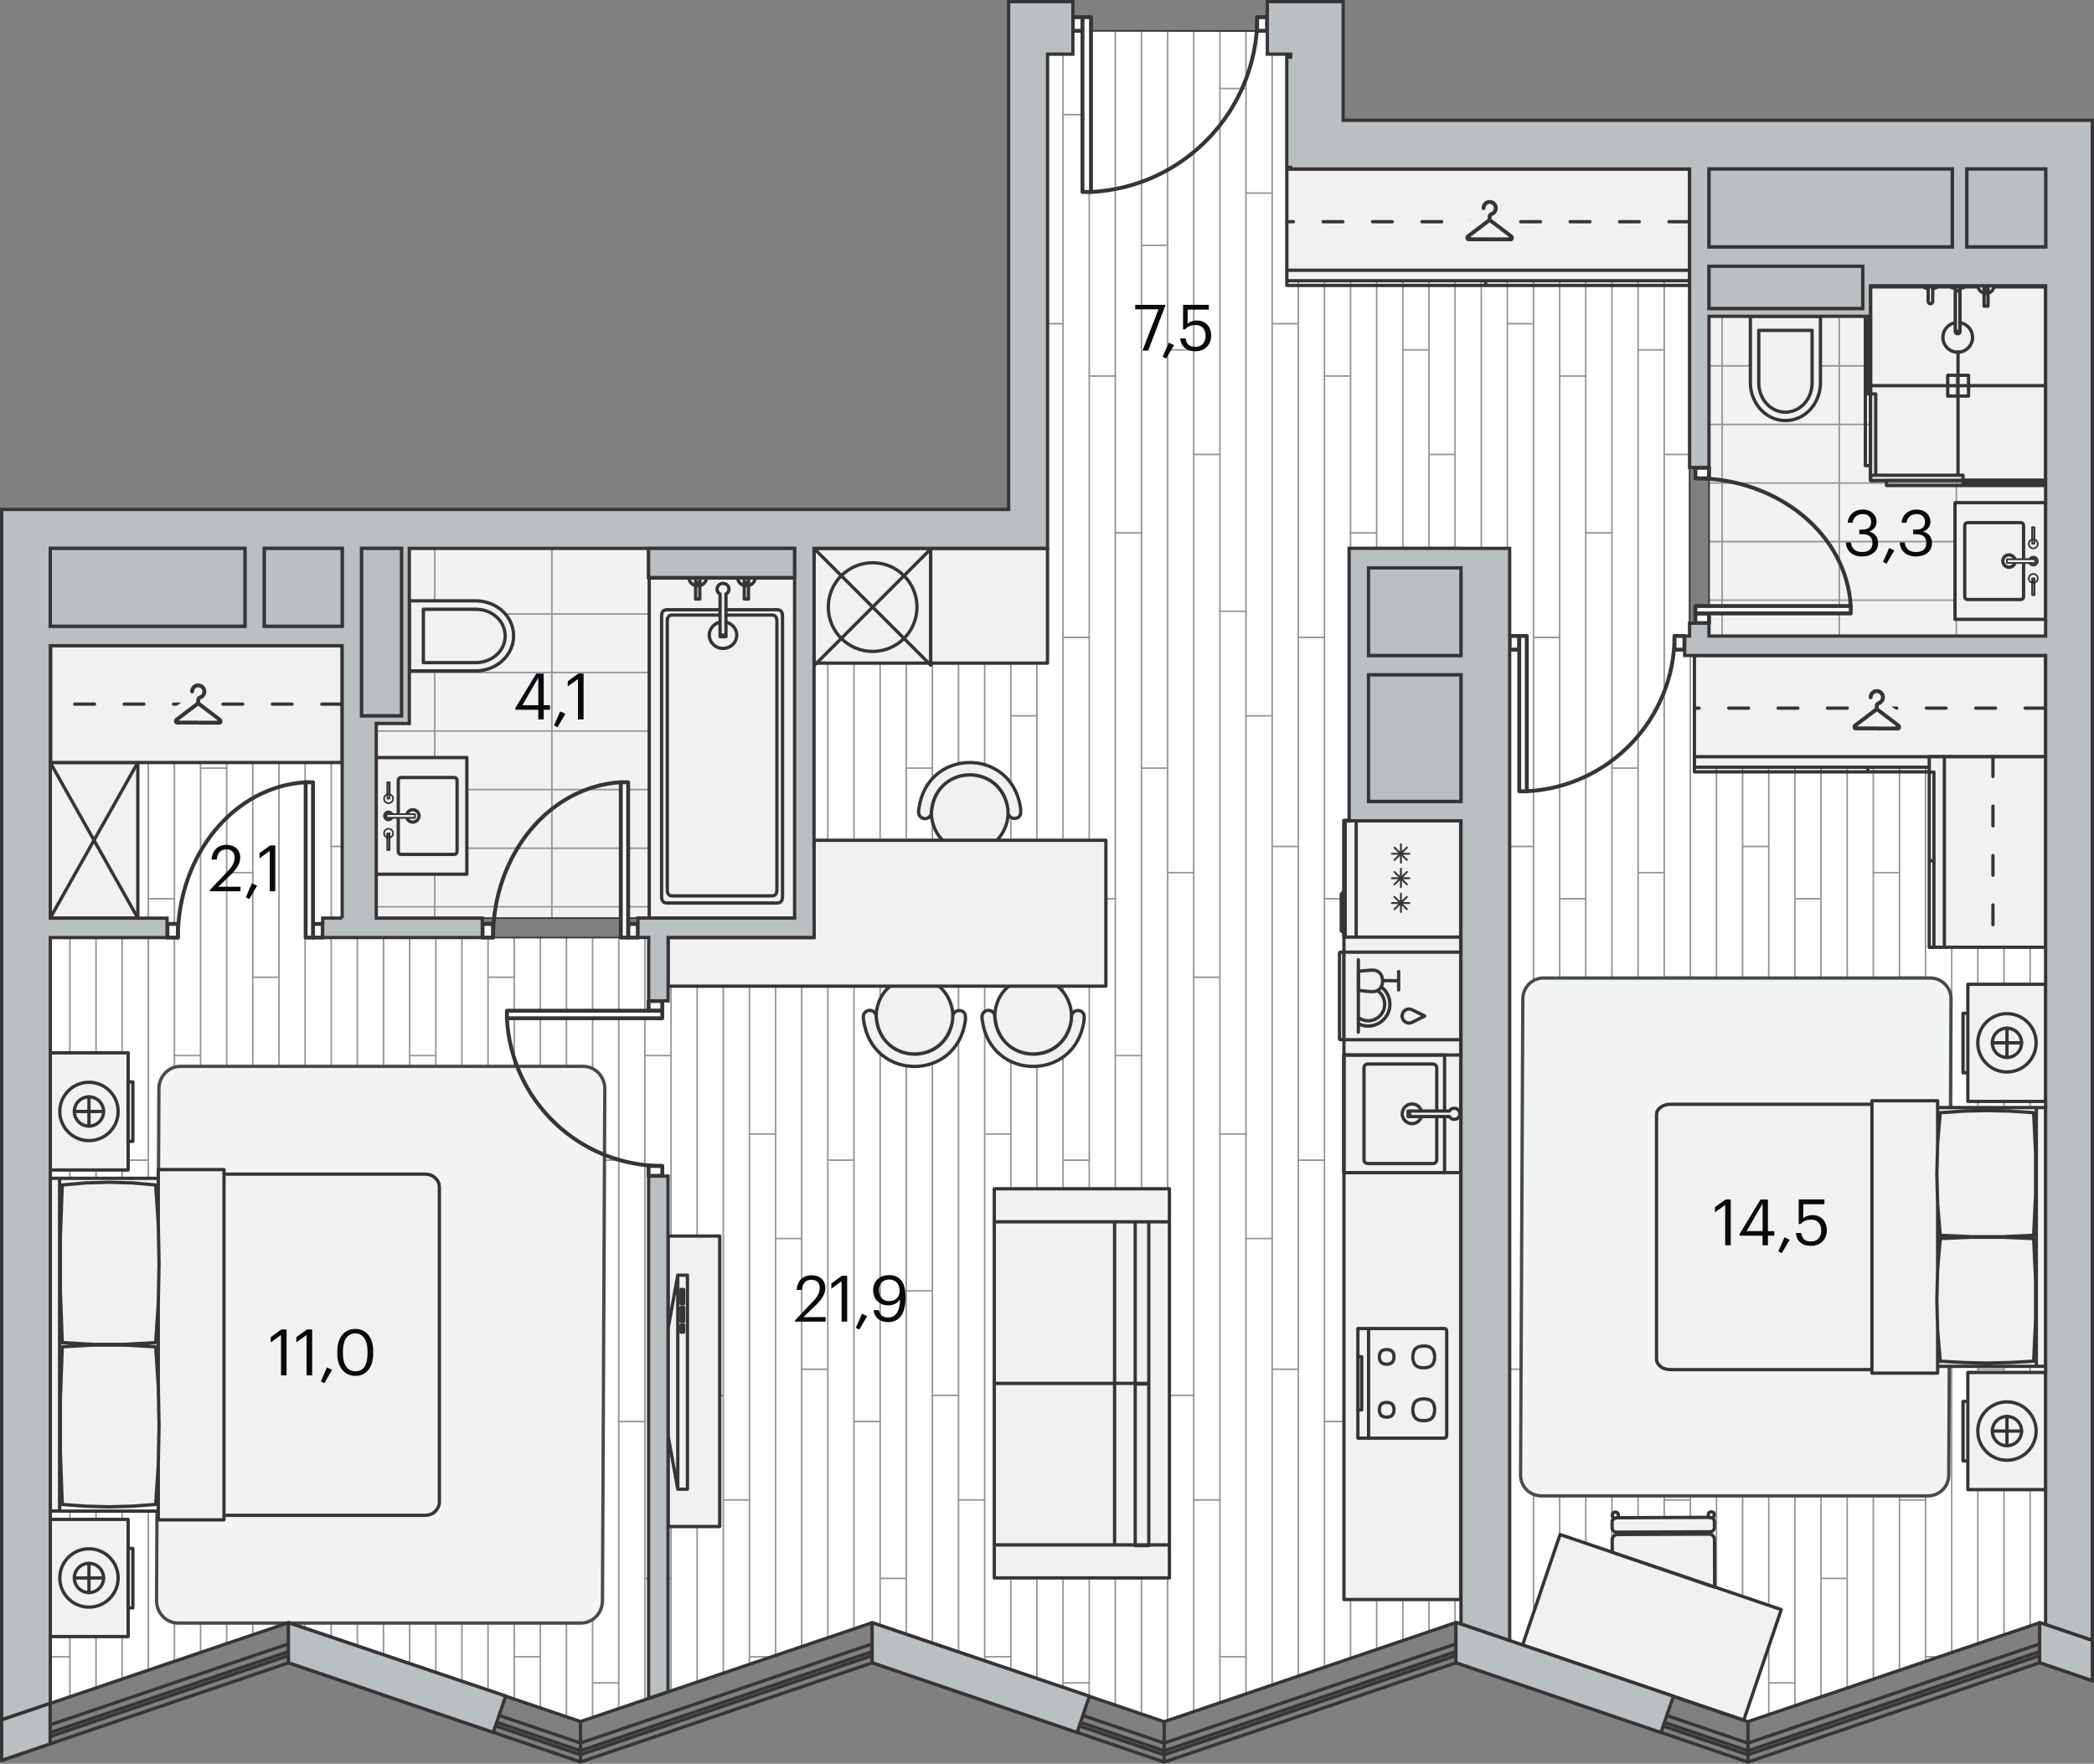 <svg xmlns="http://www.w3.org/2000/svg" xmlns:xlink="http://www.w3.org/1999/xlink" viewBox="0 0 305.06 256.95" enable-background="new 0 0 305.06 256.95"><rect x="0" y="0" width="305.06" height="256.95" fill="#808080" stroke="none"/><g><path fill-rule="evenodd" clip-rule="evenodd" fill="#F1F1F0" stroke="#373435" stroke-width=".48" stroke-linecap="round" stroke-linejoin="round" stroke-miterlimit="10" d="M7.29 171.72h.04v48.47h-.04z"/><path fill-rule="evenodd" clip-rule="evenodd" fill="#FEFEFE" d="M49.85 136.59v-56.7h-42.52v168.27l34.71-11.77 42.53 14.41 42.52-14.41 42.52 14.42 42.52-14.45 42.51 14.45 42.53-14.42.85.29v-141.2h-51.87v-70.86h-58.68v-16.73h-2.84v-3.37l-28.34-.03v3.4h-3.69v72h-34.02l.01 56.7z"/><defs><path id="a" d="M49.85 136.59v-56.7h-42.52v168.27l34.71-11.77 42.53 14.41 42.52-14.41 42.52 14.42 42.52-14.45 42.51 14.45 42.53-14.42.85.29v-141.2h-51.87v-70.86h-58.68v-16.73h-2.84v-3.37l-28.34-.03v3.4h-3.69v72h-34.02l.01 56.7z"/></defs><clipPath id="b"><use xlink:href="#a" overflow="visible"/></clipPath><g clip-path="url(#b)"><g clip-rule="evenodd" stroke="#939598" stroke-width=".225" stroke-linecap="round" stroke-linejoin="round" fill="none"><path d="M6.37 352.32v-636.63M2.56 352.32v-636.63M13.99 352.32v-636.63M10.18 352.32v-636.63M55.87 352.32v-636.63M21.6 352.32v-636.63M52.06 352.32v-636.63M17.79 352.32v-636.63M63.49 352.32v-636.63M29.22 352.32v-636.63M59.68 352.32v-636.63M25.41 352.32v-636.63M74.91 352.32v-636.63M40.64 352.32v-636.63M71.1 352.32v-636.63M36.83 352.32v-636.63M82.52 352.32v-636.63M48.25 352.32v-636.63M78.72 352.32v-636.63M44.45 352.32v-636.63M67.29 352.32v-636.63M33.02 352.32v-636.63M124.41 352.32v-636.63M90.14 352.32v-636.63M120.6 352.32v-636.63M86.33 352.32v-636.63M132.02 352.32v-636.63M97.76 352.32v-636.63M128.22 352.32v-636.63M93.95 352.32v-636.63M143.45 352.32v-636.63M109.18 352.32v-636.63M139.64 352.32v-636.63M105.37 352.32v-636.63M151.06 352.32v-636.63M116.79 352.32v-636.63M147.26 352.32v-636.63M112.99 352.32v-636.63M135.83 352.32v-636.63M101.56 352.32v-636.63M192.95 352.32v-636.63M158.68 352.32v-636.63M189.14 352.32v-636.63M154.87 352.32v-636.63M200.56 352.32v-636.63M166.29 352.32v-636.63M196.75 352.32v-636.63M162.48 352.32v-636.63M211.98 352.32v-636.63M177.72 352.32v-636.63M208.18 352.32v-636.63M173.91 352.32v-636.63M219.6 352.32v-636.63M185.33 352.32v-636.63M215.79 352.32v-636.63M181.52 352.32v-636.63M204.37 352.32v-636.63M170.1 352.32v-636.63M261.49 352.32v-636.63M227.22 352.32v-636.63M257.68 352.32v-636.63M223.41 352.32v-636.63M269.1 352.32v-636.63M234.83 352.32v-636.63M265.29 352.32v-636.63M231.02 352.32v-636.63M280.52 352.32v-636.63M246.25 352.32v-636.63M276.72 352.32v-636.63M242.45 352.32v-636.63M288.14 352.32v-636.63M253.87 352.32v-636.63M284.33 352.32v-636.63M250.06 352.32v-636.63M272.91 352.32v-636.63M238.64 352.32v-636.63M295.75 352.32v-636.63M291.95 352.32v-636.63M303.37 352.32v-636.63M299.56 352.32v-636.63"/></g><path clip-rule="evenodd" stroke="#939598" stroke-width=".225" stroke-linecap="round" stroke-linejoin="round" fill="none" d="M10.18 28.12h3.81M6.37 12.89h3.81"/><g clip-rule="evenodd" stroke="#939598" stroke-width=".225" stroke-linecap="round" stroke-linejoin="round" fill="none"><path d="M78.72 28.12h3.8M44.45 28.12h3.8M63.49 35.74h3.8M29.22 35.74h3.8M59.68 1.47h3.81M25.41 1.47h3.81M74.91 12.89h3.81M40.64 12.89h3.81M52.06 16.7h3.81M17.79 16.7h3.81"/></g><g clip-rule="evenodd" stroke="#939598" stroke-width=".225" stroke-linecap="round" stroke-linejoin="round" fill="none"><path d="M147.26 28.12h3.8M112.99 28.12h3.8M132.02 35.74h3.81M97.76 35.74h3.8M128.22 1.47h3.81M93.95 1.47h3.81M143.45 12.89h3.81M109.18 12.89h3.81M120.6 16.7h3.81M86.33 16.7h3.81"/></g><g clip-rule="evenodd" stroke="#939598" stroke-width=".225" stroke-linecap="round" stroke-linejoin="round" fill="none"><path d="M215.79 28.12h3.81M181.52 28.12h3.81M200.56 35.74h3.81M166.29 35.74h3.81M196.75 1.47h3.81M162.48 1.47h3.81M211.98 12.89h3.81M177.72 12.89h3.8M189.14 16.7h3.81M154.87 16.7h3.81"/></g><g clip-rule="evenodd" stroke="#939598" stroke-width=".225" stroke-linecap="round" stroke-linejoin="round" fill="none"><path d="M284.33 28.12h3.81M250.06 28.12h3.81M269.1 35.74h3.81M234.83 35.74h3.81M265.29 1.47h3.81M231.02 1.47h3.81M280.52 12.89h3.81M246.25 12.89h3.81M257.68 16.7h3.81M223.41 16.7h3.81"/></g><path clip-rule="evenodd" stroke="#939598" stroke-width=".225" stroke-linecap="round" stroke-linejoin="round" fill="none" d="M303.37 35.74h3.81M299.56 1.47h3.81M291.95 16.7h3.8M10.18 104.28h3.81M2.56 66.2h3.81M6.37 89.05h3.81M-1.24 50.97h3.8M10.18 180.43h3.81M2.56 142.36h3.81M6.37 165.2h3.81M-1.24 127.13h3.8M10.18 256.59h3.81M2.56 218.51h3.81M6.37 241.36h3.81M-1.24 203.28h3.8"/><g clip-rule="evenodd" stroke="#939598" stroke-width=".225" stroke-linecap="round" stroke-linejoin="round" fill="none"><path d="M78.72 104.28h3.8M44.45 104.28h3.8M63.49 111.9h3.8M29.22 111.9h3.8M71.1 66.2h3.81M36.83 66.2h3.81M59.68 77.63h3.81M25.41 77.63h3.81M74.91 89.05h3.81M40.64 89.05h3.81M52.06 92.86h3.81M17.79 92.86h3.81M17.79 47.16h-3.81M52.06 47.16h-3.81M55.87 54.78h3.81M21.6 54.78h3.81M67.29 50.97h3.81M33.02 50.97h3.81M78.72 180.43h3.8M44.45 180.43h3.8M63.49 188.05h3.8M29.22 188.05h3.8M71.1 142.36h3.81M36.83 142.36h3.81M59.68 153.78h3.81M25.41 153.78h3.81M74.91 165.2h3.81M40.64 165.2h3.81M52.06 169.01h3.81M17.79 169.01h3.81M17.79 123.32h-3.81M52.06 123.32h-3.81M55.87 130.93h3.81M21.6 130.93h3.81M67.29 127.13h3.81M33.02 127.13h3.81"/></g><g clip-rule="evenodd" stroke="#939598" stroke-width=".225" stroke-linecap="round" stroke-linejoin="round" fill="none"><path d="M78.72 256.59h3.8M44.45 256.59h3.8M71.1 218.51h3.81M36.83 218.51h3.81M59.68 229.94h3.81M25.41 229.94h3.81M74.91 241.36h3.81M40.64 241.36h3.81M52.06 245.17h3.81M17.79 245.17h3.81M17.79 199.47h-3.81M52.06 199.47h-3.81M55.87 207.09h3.81M21.6 207.09h3.81M67.29 203.28h3.81M33.02 203.28h3.81"/></g><g clip-rule="evenodd" stroke="#939598" stroke-width=".225" stroke-linecap="round" stroke-linejoin="round" fill="none"><path d="M147.26 104.28h3.8M112.99 104.28h3.8M132.02 111.9h3.81M97.76 111.9h3.8M139.64 66.2h3.81M105.37 66.2h3.81M128.22 77.63h3.81M93.95 77.63h3.81M143.45 89.05h3.81M109.18 89.05h3.81M120.6 92.86h3.81M86.33 92.86h3.81M86.33 47.16h-3.81M120.6 47.16h-3.81M124.41 54.78h3.81M90.14 54.78h3.81M135.83 50.97h3.81M101.56 50.97h3.81M147.26 180.43h3.8M112.99 180.43h3.8M132.02 188.05h3.81M97.76 188.05h3.8M139.64 142.36h3.81M105.37 142.36h3.81M128.22 153.78h3.81M93.95 153.78h3.81M143.45 165.2h3.81M109.18 165.2h3.81M120.6 169.01h3.81M86.33 169.01h3.81M86.33 123.32h-3.81M120.6 123.32h-3.81M124.41 130.93h3.81M90.14 130.93h3.81M135.83 127.13h3.81M101.56 127.13h3.81"/></g><g clip-rule="evenodd" stroke="#939598" stroke-width=".225" stroke-linecap="round" stroke-linejoin="round" fill="none"><path d="M147.26 256.59h3.8M112.99 256.59h3.8M139.64 218.51h3.81M105.37 218.51h3.81M128.22 229.94h3.81M93.95 229.94h3.81M143.45 241.36h3.81M109.18 241.36h3.81M120.6 245.17h3.81M86.33 245.17h3.81M86.33 199.47h-3.81M120.6 199.47h-3.81M124.41 207.09h3.81M90.14 207.09h3.81M135.83 203.28h3.81M101.56 203.28h3.81"/></g><g clip-rule="evenodd" stroke="#939598" stroke-width=".225" stroke-linecap="round" stroke-linejoin="round" fill="none"><path d="M215.79 104.28h3.81M181.52 104.28h3.81M200.56 111.9h3.81M166.29 111.9h3.81M208.18 66.2h3.81M173.91 66.2h3.81M196.75 77.63h3.81M162.48 77.63h3.81M211.98 89.05h3.81M177.72 89.05h3.8M189.14 92.86h3.81M154.87 92.86h3.81M154.87 47.16h-3.81M189.14 47.16h-3.81M192.95 54.78h3.8M158.68 54.78h3.8M204.37 50.97h3.81M170.1 50.97h3.81M215.79 180.43h3.81M181.52 180.43h3.81M200.56 188.05h3.81M166.29 188.05h3.81M208.18 142.36h3.81M173.91 142.36h3.81M196.75 153.78h3.81M162.48 153.78h3.81M211.98 165.2h3.81M177.72 165.2h3.8M189.14 169.01h3.81M154.87 169.01h3.81M154.87 123.32h-3.81M189.14 123.32h-3.81M192.95 130.93h3.8M158.68 130.93h3.8M204.37 127.13h3.81M170.1 127.13h3.81"/></g><g clip-rule="evenodd" stroke="#939598" stroke-width=".225" stroke-linecap="round" stroke-linejoin="round" fill="none"><path d="M215.79 256.59h3.81M181.52 256.59h3.81M208.18 218.51h3.81M173.91 218.51h3.81M196.75 229.94h3.81M162.48 229.94h3.81M211.98 241.36h3.81M177.72 241.36h3.8M189.14 245.17h3.81M154.87 245.17h3.81M154.87 199.47h-3.81M189.14 199.47h-3.81M192.95 207.09h3.8M158.68 207.09h3.8M204.37 203.28h3.81M170.1 203.28h3.81"/></g><g clip-rule="evenodd" stroke="#939598" stroke-width=".225" stroke-linecap="round" stroke-linejoin="round" fill="none"><path d="M284.33 104.28h3.81M250.06 104.28h3.81M269.1 111.9h3.81M234.83 111.9h3.81M276.72 66.2h3.8M242.45 66.2h3.8M265.29 77.63h3.81M231.02 77.63h3.81M280.52 89.05h3.81M246.25 89.05h3.81M257.68 92.86h3.81M223.41 92.86h3.81M223.41 47.16h-3.81M257.68 47.16h-3.81M261.49 54.78h3.8M227.22 54.78h3.8M272.91 50.97h3.81M238.64 50.97h3.81M284.33 180.43h3.81M250.06 180.43h3.81M269.1 188.05h3.81M234.83 188.05h3.81M276.72 142.36h3.8M242.45 142.36h3.8M265.29 153.78h3.81M231.02 153.78h3.81M280.52 165.2h3.81M246.25 165.2h3.81M257.68 169.01h3.81M223.41 169.01h3.81M223.41 123.32h-3.81M257.68 123.32h-3.81M261.49 130.93h3.8M227.22 130.93h3.8M272.91 127.13h3.81M238.64 127.13h3.81"/></g><g clip-rule="evenodd" stroke="#939598" stroke-width=".225" stroke-linecap="round" stroke-linejoin="round" fill="none"><path d="M284.33 256.59h3.81M250.06 256.59h3.81M276.72 218.51h3.8M242.45 218.51h3.8M265.29 229.94h3.81M231.02 229.94h3.81M280.52 241.36h3.81M246.25 241.36h3.81M257.68 245.17h3.81M223.41 245.17h3.81M223.41 199.47h-3.81M257.68 199.47h-3.81M261.49 207.09h3.8M227.22 207.09h3.8M272.91 203.28h3.81M238.64 203.28h3.81"/></g><path clip-rule="evenodd" stroke="#939598" stroke-width=".225" stroke-linecap="round" stroke-linejoin="round" fill="none" d="M303.37 111.9h3.81M299.56 77.63h3.81M291.95 92.86h3.8"/><g clip-rule="evenodd" stroke="#939598" stroke-width=".225" stroke-linecap="round" stroke-linejoin="round" fill="none"><path d="M291.95 47.16h-3.81M295.75 54.78h3.81"/></g><path clip-rule="evenodd" stroke="#939598" stroke-width=".225" stroke-linecap="round" stroke-linejoin="round" fill="none" d="M303.37 188.05h3.81M299.56 153.78h3.81M291.95 169.01h3.8"/><g clip-rule="evenodd" stroke="#939598" stroke-width=".225" stroke-linecap="round" stroke-linejoin="round" fill="none"><path d="M291.95 123.32h-3.81M295.75 130.93h3.81"/></g><path clip-rule="evenodd" stroke="#939598" stroke-width=".225" stroke-linecap="round" stroke-linejoin="round" fill="none" d="M299.56 229.94h3.81M291.95 245.17h3.8"/><g clip-rule="evenodd" stroke="#939598" stroke-width=".225" stroke-linecap="round" stroke-linejoin="round" fill="none"><path d="M291.95 199.47h-3.81M295.75 207.09h3.81"/></g></g><path clip-rule="evenodd" stroke="#373435" stroke-width=".24" stroke-linecap="round" stroke-linejoin="round" stroke-miterlimit="10" fill="none" d="M49.85 136.59v-56.7h-42.52v168.27l34.71-11.77 42.53 14.41 42.52-14.41 42.52 14.42 42.52-14.45 42.51 14.45 42.53-14.42.85.29v-141.2h-51.87v-70.86h-58.68v-16.73h-2.84v-3.37l-28.34-.03v3.4h-3.69v72h-34.02l.01 56.7z"/><path fill-rule="evenodd" clip-rule="evenodd" fill="#F3F4F4" stroke="#474B4C" stroke-width=".48" stroke-linecap="round" stroke-linejoin="round" stroke-miterlimit="10" d="M284.23 145.52l-.33 69.36c0 1.68-1.35 3.04-3.01 3.04h-56.36c-1.66 0-3.01-1.36-3.01-3.04l.33-69.36c0-1.68 1.35-3.04 3.01-3.04h56.36c1.66 0 3.01 1.36 3.01 3.04zM88.11 158.62l-.34 74.56c0 1.8-1.4 3.27-3.14 3.27h-58.68c-1.73 0-3.14-1.46-3.14-3.27l.34-74.56c0-1.8 1.4-3.27 3.14-3.27h58.68c1.74 0 3.14 1.47 3.14 3.27z"/><path fill-rule="evenodd" clip-rule="evenodd" fill="#F3F2F3" d="M248.98 38.79h49.04v53.86h-49.04z"/><defs><path id="c" d="M248.98 38.79h49.04v53.86h-49.04z"/></defs><clipPath id="d"><use xlink:href="#c" overflow="visible"/></clipPath><g clip-rule="evenodd" stroke="#939598" stroke-width=".225" stroke-linecap="round" stroke-linejoin="round" fill="none" clip-path="url(#d)"><path d="M369.3 70.37h-140.52M369.3 61.83h-140.52M369.3 78.9h-140.52M369.3 87.43h-140.52M369.3 95.96h-140.52M369.3 104.5h-140.52M369.3 113.03h-140.52M369.3 44.77h-140.52M369.3 36.24h-140.52M369.3 53.3h-140.52M302.07 23.97v93.35M267.95 23.97v93.35M285.01 23.97v93.35M250.88 23.97v93.35M233.82 23.97v93.35"/></g><path clip-rule="evenodd" stroke="#373435" stroke-width=".24" stroke-linecap="round" stroke-linejoin="round" stroke-miterlimit="10" fill="none" d="M248.98 38.79h49.04v53.86h-49.04z"/><path fill-rule="evenodd" clip-rule="evenodd" fill="#F3F2F3" d="M115.81 133.75l-.06-53.86h-63.07v53.86z"/><defs><path id="e" d="M115.81 133.75l-.06-53.86h-63.07v53.86z"/></defs><clipPath id="f"><use xlink:href="#e" overflow="visible"/></clipPath><g clip-rule="evenodd" stroke="#939598" stroke-width=".225" stroke-linecap="round" stroke-linejoin="round" fill="none" clip-path="url(#f)"><path d="M164.69 123.57h-140.52M164.69 115.03h-140.52M164.69 132.1h-140.52M164.69 140.63h-140.52M164.69 149.16h-140.52M164.69 157.69h-140.52M164.69 166.23h-140.52M164.69 97.97h-140.52M164.69 89.44h-140.52M164.69 106.5h-140.52M114.53 77.17v93.35M131.59 77.17v93.35M97.46 77.17v93.35M63.33 77.17v93.35M80.4 77.17v93.35M46.27 77.17v93.35M29.2 77.17v93.35M148.65 77.17v93.35"/></g><path clip-rule="evenodd" stroke="#373435" stroke-width=".24" stroke-linecap="round" stroke-linejoin="round" stroke-miterlimit="10" fill="none" d="M115.81 133.75l-.06-53.86h-63.07v53.86z"/><g clip-rule="evenodd" stroke="#373435" stroke-width=".567" stroke-linecap="round" stroke-linejoin="round" stroke-miterlimit="10"><path fill-rule="evenodd" fill="#FEFEFE" d="M219.92 92.65h1.41v1.99h-1.41z"/><path d="M222.43 115.27c12.05-.61 21.52-10.56 21.53-22.63" fill="none"/><path fill-rule="evenodd" fill="#FEFEFE" d="M221.33 92.65h1.1v22.63h-1.1zM243.95 92.65h1.44v1.99h-1.44zM94.49 145.83h1.99v1.41h-1.99z"/><path d="M73.85 148.34c.61 12.05 10.56 21.52 22.63 21.53" fill="none"/><path fill-rule="evenodd" fill="#FEFEFE" d="M73.85 147.24h22.63v1.1h-22.63zM94.49 169.86h1.99v1.44h-1.99zM156.29 2.5h1.41v1.99h-1.41z"/><path d="M158.94 27.97c13.57-.69 24.22-11.88 24.23-25.47" fill="none"/><path fill-rule="evenodd" fill="#FEFEFE" d="M157.7 2.5h1.24v25.47h-1.24zM183.14 2.5h1.44v1.99h-1.44zM45.6 134.6h1.41v1.99h-1.41z"/><path d="M44.53 113.96c-10.42.61-18.61 10.56-18.62 22.63" fill="none"/><path fill-rule="evenodd" fill="#FEFEFE" d="M44.53 113.96h1.07v22.63h-1.07zM24.39 134.6h1.52v1.99h-1.52zM91.51 134.6h1.41v1.99h-1.41z"/><path d="M90.44 113.96c-10.42.61-18.61 10.56-18.62 22.63" fill="none"/><path fill-rule="evenodd" fill="#FEFEFE" d="M90.44 113.96h1.07v22.63h-1.07zM70.3 134.6h1.52v1.99h-1.52zM246.99 89.37h1.99v1.41h-1.99z"/><path d="M269.62 88.29c-.61-10.42-10.56-18.61-22.63-18.62" fill="none"/><path fill-rule="evenodd" fill="#FEFEFE" d="M246.99 88.29h22.63v1.07h-22.63zM246.99 68.15h1.99v1.53h-1.99z"/></g><g fill-rule="evenodd" clip-rule="evenodd" fill="#BABFC1" stroke="#373435" stroke-width=".48" stroke-miterlimit="22.926"><path d="M199.37 82.73h13.46v12.76h-13.46zM199.37 98.32h13.46v18.43h-13.46zM7.68 79.89h27.99v11.34h-27.99zM38.51 79.89h11.34v11.34h-11.34zM52.68 79.89h5.81v24.38h-5.81zM94.49 79.89h21.26v4.25h-21.26zM248.98 38.79h22.39v6.15h-22.39zM248.98 24.62h35.43v11.34h-35.43zM286.54 24.62h11.48v11.34h-11.48z"/></g><path fill-rule="evenodd" clip-rule="evenodd" fill="#F1F1F0" stroke="#373435" stroke-width=".48" stroke-linecap="round" stroke-linejoin="round" stroke-miterlimit="10" d="M255.01 46.08h10.2v9.68l-.02.47-.06.48c-.39 2.45-2.28 4.34-4.58 4.54l-.44.02-.45-.02c-2.3-.22-4.16-2.08-4.58-4.54l-.06-.47-.02-.48v-9.68z"/><path clip-rule="evenodd" stroke="#373435" stroke-width=".48" stroke-linecap="round" stroke-linejoin="round" stroke-miterlimit="10" d="M256.24 48.13h7.75v7.72l-.02.36-.05.37c-.3 1.86-1.73 3.29-3.48 3.45l-.33.02-.34-.02c-1.75-.16-3.16-1.58-3.48-3.45l-.05-.36-.02-.36v-7.73z" fill="none"/><path fill-rule="evenodd" clip-rule="evenodd" fill="#F1F1F0" stroke="#373435" stroke-width=".48" stroke-linecap="round" stroke-linejoin="round" stroke-miterlimit="10" d="M59.63 97.73v-10.2h9.68l.47.02.48.06c2.45.39 4.34 2.28 4.54 4.58l.02.44-.02.45c-.22 2.3-2.08 4.17-4.54 4.58l-.47.06-.48.02h-9.68z"/><path clip-rule="evenodd" stroke="#373435" stroke-width=".48" stroke-linecap="round" stroke-linejoin="round" stroke-miterlimit="10" d="M61.68 96.51v-7.75h7.72l.36.02.37.05c1.86.3 3.29 1.73 3.45 3.48l.02.33-.02.34c-.16 1.75-1.58 3.16-3.45 3.48l-.36.05-.36.02h-7.73z" fill="none"/><g clip-rule="evenodd" stroke="#373435" stroke-width=".48" stroke-linecap="round" stroke-linejoin="round" stroke-miterlimit="10"><path fill-rule="evenodd" fill="#F1F1F0" d="M118.59 79.9h17.01v16.71h-17.01z"/><circle fill-rule="evenodd" fill="#F1F1F0" cx="127.13" cy="88.44" r="6.46"/><path fill="none" d="M135.6 96.91l-17.01-17.01M135.6 79.97l-16.94 16.94"/></g><path fill-rule="evenodd" clip-rule="evenodd" fill="#F1F1F0" stroke="#373435" stroke-width=".48" stroke-linecap="round" stroke-linejoin="round" stroke-miterlimit="10" d="M135.59 79.9h17.01v16.71h-17.01z"/><g fill-rule="evenodd" clip-rule="evenodd" fill="#F1F1F0" stroke="#373435" stroke-width=".48" stroke-linecap="round" stroke-linejoin="round" stroke-miterlimit="10"><path d="M221.811 239.662l5.465-16.108 32.226 10.934-5.465 16.108zM249.8 231.23l-14.92-5.08-.01-1.82c0-.43.35-.78.78-.78l13.34-.06c.43 0 .78.35.78.78l.03 6.96zM249.13 221.05l-13.65.06c-.34 0-.62.28-.62.63v.85c0 .34.28.62.63.62l13.65-.06c.34 0 .62-.28.62-.63v-.85c-.01-.34-.29-.62-.63-.62z"/><ellipse transform="matrix(1 -.005 .005 1 -1.07 1.214)" cx="249.27" cy="220.71" rx=".44" ry=".44"/><ellipse transform="matrix(1 -.005 .005 1 -1.045 1.119)" cx="235.27" cy="220.78" rx=".44" ry=".44"/></g><g clip-rule="evenodd" stroke="#373435" stroke-width=".48" stroke-linecap="round" stroke-linejoin="round" stroke-miterlimit="10"><path fill-rule="evenodd" fill="#F1F1F0" d="M7.31 111.07h12.77v22.68h-12.77z"/><path fill="none" d="M7.31 111.07l12.77 22.68h-12.77l12.77-22.68"/></g><g fill-rule="evenodd" clip-rule="evenodd" fill="#F1F1F0" stroke="#373435" stroke-width=".48" stroke-linecap="round" stroke-linejoin="round" stroke-miterlimit="10"><path d="M167.36 225.06h-22.51v4.81h25.51v-4.81zM167.36 178v47.07h3v-47.07zM144.85 173.18v4.82h25.51v-4.82zM167.36 178v23.53h-1.98v-23.53h.78zM162.38 201.53h3v23.54h-3zM144.85 201.53h17.53v23.54h-17.53zM144.85 178h17.53v23.54h-17.53zM165.38 178v23.53h-3v-23.53h1.18zM167.36 201.62v23.54h-1.98v-23.54h.78z"/></g><g clip-rule="evenodd" stroke="#373435" stroke-width=".48" stroke-linecap="round" stroke-linejoin="round" stroke-miterlimit="10"><g fill-rule="evenodd" fill="#F1F1F0"><path d="M7.32 153.38h11.35v17.07h-11.35zM18.66 157.61h.7v8.66h-.7z"/></g><circle fill-rule="evenodd" fill="#F1F1F0" cx="12.96" cy="161.92" r="4.25"/><circle fill-rule="evenodd" fill="#F1F1F0" cx="12.96" cy="161.92" r="2.13"/><path fill="none" d="M12.96 159.79v4.25M10.83 161.92h4.25"/><g fill-rule="evenodd" fill="#F1F1F0"><path d="M7.32 221.35h11.35v17.07h-11.35zM18.66 225.58h.7v8.66h-.7z"/></g><circle fill-rule="evenodd" fill="#F1F1F0" cx="12.96" cy="229.88" r="4.25"/><circle fill-rule="evenodd" fill="#F1F1F0" cx="12.96" cy="229.88" r="2.13"/><path fill="none" d="M12.96 227.76v4.25M10.83 229.88h4.25"/></g><g fill-rule="evenodd" clip-rule="evenodd" fill="#F1F1F0" stroke="#373435" stroke-width=".48" stroke-linecap="round" stroke-linejoin="round" stroke-miterlimit="10"><path d="M23.06 201.92l.11 5.77-.11 5.71-.02.31-.36 5.46-3.39.25-3.39.1-3.44-.1-3.39-.25-.28-7.66v-7.65l.28-7.66 4.53-.25h4.54l4.54.25.36 5.47zM64.01 172.94v45.92l-.06.46-.22.46-.32.41-.39.3-.54.21-.49.05h-29.36v-49.7h29.36l.49.05.54.21.39.3.32.36.22.46zM32.63 221.31v.1h-9.57v-7.7h-.02l.02-.31.11-5.71-.11-5.77-.02-.26h.02v-11.58h-.02l.02-.25.11-5.72-.11-5.76-.02-.26h.02v-7.7h9.57v50.77zM23.06 178.35l.11 5.76-.11 5.72-.02.25-.36 5.51-4.54.26h-4.54l-4.53-.26-.28-7.65v-7.66l.28-7.65 3.39-.3 3.44-.1 3.39.1 3.39.3.36 5.46zM23.06 219.98v.16h-14.38v-48.48h14.38v6.43h-.02l-.36-5.46-3.39-.3-3.39-.1-3.44.1-3.39.3-.28 7.66v7.65l.28 7.65 4.53.26h4.54l4.54-.26.36-5.51h.02v11.58h-.02l-.36-5.46-4.54-.25h-4.54l-4.53.25-.28 7.66v7.65l.28 7.66 3.39.25 3.44.1 3.39-.1 3.39-.25.36-5.46h.02v5.76zM7.32 171.66h1.37v48.47h-1.37z"/></g><g clip-rule="evenodd" stroke="#373435" stroke-width=".48" stroke-linecap="round" stroke-linejoin="round" stroke-miterlimit="10"><g fill-rule="evenodd" fill="#F1F1F0"><path d="M286.68 143.39h11.35v17.07h-11.35zM285.98 147.62h.7v8.66h-.7z"/></g><circle fill-rule="evenodd" fill="#F1F1F0" cx="292.38" cy="151.92" r="4.25"/><circle fill-rule="evenodd" fill="#F1F1F0" cx="292.38" cy="151.92" r="2.13"/><path fill="none" d="M292.38 149.8v4.25M294.51 151.92h-4.25"/><g fill-rule="evenodd" fill="#F1F1F0"><path d="M286.68 199.94h11.35v17.07h-11.35zM285.98 204.17h.7v8.66h-.7z"/></g><circle fill-rule="evenodd" fill="#F1F1F0" cx="292.38" cy="208.48" r="4.25"/><circle fill-rule="evenodd" fill="#F1F1F0" cx="292.38" cy="208.48" r="2.13"/><path fill="none" d="M292.38 206.35v4.25M294.51 208.48h-4.25"/></g><g fill-rule="evenodd" clip-rule="evenodd" fill="#F1F1F0" stroke="#373435" stroke-width=".48" stroke-linecap="round" stroke-linejoin="round" stroke-miterlimit="10"><path d="M282.28 184.88l-.11 4.49.11 4.44.02.24.36 4.25 3.39.19 3.39.08 3.44-.08 3.39-.19.28-5.96v-5.95l-.28-5.95-4.53-.2h-4.54l-4.54.2-.36 4.24zM241.33 162.34v35.72l.06.36.22.35.32.32.39.24.54.16.5.04h29.35v-38.66h-29.35l-.5.04-.54.16-.39.24-.32.28-.22.36zM272.71 199.96v.08h9.57v-5.99h.02l-.02-.24-.11-4.44.11-4.49.02-.2h-.02v-9h.02l-.02-.2-.11-4.45.11-4.48.02-.2h-.02v-5.99h-9.57v39.48zM282.28 166.55l-.11 4.48.11 4.45.02.2.36 4.28 4.54.2h4.54l4.53-.2.28-5.95v-5.96l-.28-5.95-3.39-.23-3.44-.08-3.39.08-3.39.23-.36 4.25zM282.28 198.93v.12h14.38v-37.7h-14.38v5h.02l.36-4.25 3.39-.23 3.39-.08 3.44.08 3.39.23.28 5.96v5.95l-.28 5.95-4.53.2h-4.54l-4.54-.2-.36-4.28h-.02v9h.02l.36-4.24 4.54-.2h4.54l4.53.2.28 5.95v5.95l-.28 5.96-3.39.19-3.44.08-3.39-.08-3.39-.19-.36-4.25h-.02v4.48zM296.66 161.35h1.37v37.7h-1.37z"/></g><g clip-rule="evenodd"><g stroke="#373435" stroke-width=".48" stroke-linecap="round" stroke-linejoin="round" stroke-miterlimit="10"><path fill-rule="evenodd" fill="#F1F1F0" d="M246.85 95.48h51.16v16.96h-51.16zM298.02 110.24h-51.16 51.16zM272.11 111.77h9.63v.68h-9.63zM246.85 111.77h25.26v.68h-25.26z"/><path stroke-dasharray="2.879,4.319" fill="none" d="M297.91 103.16h-51.06"/></g><path stroke="#F1F1F0" stroke-width="2.64" stroke-linecap="round" stroke-linejoin="round" d="M270.67 105.73l2.72-2.05h.06l2.72 2.05c.04.03.02.11-.03.11h-5.45c-.04-.01-.06-.08-.02-.11zm6.08-.25l-3.05-2.32v-.35c0-.05.03-.09.08-.11.24-.08.45-.23.59-.43.15-.21.23-.46.23-.72 0-.31-.13-.6-.35-.82-.22-.22-.51-.34-.82-.35-.32 0-.62.12-.85.34-.23.22-.35.53-.35.85 0 .16.13.29.29.29.16 0 .28-.13.28-.29 0-.17.07-.32.18-.44.12-.12.28-.18.44-.18.33 0 .6.28.61.61 0 .27-.17.51-.43.6-.28.09-.48.35-.48.65v.35l-3.05 2.32c-.16.12-.23.35-.18.56.05.21.22.36.41.36h6.2c.19 0 .36-.14.41-.36.07-.21 0-.44-.16-.56z" fill="none"/><path fill-rule="evenodd" fill="#373435" d="M273.42 103.67l.03.01 2.72 2.05c.04.03.02.11-.03.11h-2.72v.57h3.1c.19 0 .36-.14.41-.36.05-.21-.02-.44-.18-.56l-3.05-2.32v-.35c0-.05.03-.09.08-.11.24-.08.45-.23.59-.43.15-.21.23-.46.23-.72 0-.31-.13-.6-.35-.82-.22-.22-.51-.34-.82-.35h-.02v.57h.01c.33 0 .6.28.61.61 0 .27-.17.51-.43.6l-.19.1v1.4zm-2.75 2.06l2.72-2.05.03-.01v-1.41c-.18.13-.29.33-.29.55v.35l-3.05 2.32c-.16.12-.23.35-.18.56.05.21.22.36.41.36h3.1v-.57h-2.72c-.04 0-.06-.07-.02-.1zm2.75-5.34v.57c-.16 0-.32.06-.43.18-.12.12-.18.27-.18.44 0 .16-.13.29-.28.29-.16 0-.29-.13-.29-.29 0-.32.13-.62.35-.85.22-.22.51-.34.83-.34z"/></g><path fill-rule="evenodd" clip-rule="evenodd" fill="#F1F1F0" stroke="#373435" stroke-width=".48" stroke-linecap="round" stroke-linejoin="round" stroke-miterlimit="10" d="M97.33 180.07h7.52v42.32h-7.52zM195.79 119.58h17.01v113.44h-17.01z"/><g clip-rule="evenodd" stroke="#373435" stroke-linecap="round" stroke-linejoin="round" stroke-miterlimit="10"><path fill-rule="evenodd" fill="#F1F1F0" stroke-width=".48" d="M54.8 110.36h13.21v17h-13.21z"/><path fill-rule="evenodd" fill="#F1F1F0" stroke-width=".24" d="M56.44 123.81v-1.76l.15.02.16-.02v1.76h-.31zM56.44 123.81v-1.76l.15.02.16-.02v1.76h-.31zM56.76 122.04l-.16.02-.15-.02v-.25l.15.03.08-.01.08-.02v.25zM56.76 122.04l-.16.02-.15-.02v-.25l.15.03.08-.01.08-.02v.25zM56.67 121.81l-.08.01-.16-.03v-.38h.32v.38l-.08.02zM56.76 116.35h-.32v-.38l.15-.03.08.01.08.03v.37zM56.76 116.35h-.32v-.38l.15-.03.08.01.08.03v.37zM56.76 115.71v.26l-.08-.03-.08-.01-.15.03v-.25l.15-.02.16.02zM56.76 115.38v.34l-.16-.02-.15.02v-1.76h.32v1.42zM56.76 115.38v.34l-.16-.02-.15.02v-1.76h.32v1.42zM56.76 122.04c.29-.07.5-.32.5-.64 0-.36-.29-.66-.66-.66-.36 0-.65.29-.65.66 0 .31.21.57.5.64h.31z"/><path fill-rule="evenodd" fill="#F1F1F0" stroke-width=".48" d="M59.31 119.23c.17.39.59.61 1.01.52.42-.09.72-.46.73-.89 0-.42-.31-.79-.72-.88-.42-.08-.84.13-1.01.52v.73z"/><path fill-rule="evenodd" fill="#F1F1F0" stroke-width=".24" d="M56.92 119.13c-.25.3-.73.12-.73-.27s.48-.56.73-.26v.53zM57.2 119.13c-.13.28-.43.44-.74.38-.3-.06-.52-.33-.52-.65 0-.31.21-.58.52-.64.3-.06.61.09.74.38v.53zM56.92 119.13h-.61v-.52h4.13v.52h-3.24z"/><path stroke-width=".48" d="M58.02 118.61v-4.85c0-.35.15-.49.49-.49h7.59c.35 0 .49.15.49.49v10.22c0 .35-.15.49-.49.49h-7.59c-.35 0-.49-.14-.49-.49v-4.85" fill="none"/><path fill-rule="evenodd" fill="#F1F1F0" stroke-width=".24" d="M56.44 122.04v1.77h.31v-2.4h-.31v.38zM56.44 122.04v1.77h.31v-2.4h-.31v.38zM56.76 115.71c.29.07.5.32.5.64 0 .36-.29.66-.66.66-.36 0-.65-.29-.65-.66 0-.31.21-.57.5-.64h.31zM56.44 115.71v-1.76h.31v2.4h-.31v-.38zM56.44 115.71v-1.76h.31v2.4h-.31v-.38zM56.92 119.13h-.61v-.52h4.13v.52h-3.24z"/></g><g clip-rule="evenodd"><path fill-rule="evenodd" fill="#F1F1F0" d="M100.15 216.95h-1.41l-1.41-7.8v-15.59l1.41-7.51v-.28h1.41z"/><g stroke="#373435" stroke-width=".48" stroke-linecap="round" stroke-linejoin="round" stroke-miterlimit="10" fill="none"><path d="M100.15 216.95v-31.18M100.15 185.77h-1.41M98.74 185.77l-1.41 7.79M97.33 193.56v15.59M97.33 209.15l1.41 7.8M98.74 216.95h1.41M99.59 187.85v2.08M99.59 189.93h-.36M99.23 189.93v-2.08M99.23 187.85h.36M99.59 190.45v2.07M99.59 192.52h-.36M99.23 192.52v-2.07M99.23 190.45h.36M99.59 193.04v1.04M99.59 194.08h-.36M99.23 194.08v-1.04M99.23 193.04h.36M98.74 216.95v-31.18"/></g></g><g clip-rule="evenodd"><g stroke="#373435" stroke-width=".48" stroke-linecap="round" stroke-linejoin="round" stroke-miterlimit="10"><path fill-rule="evenodd" fill="#F1F1F0" d="M7.38 94.08h42.47v17.01h-42.47z"/><path stroke-dasharray="2.879,4.319" fill="none" d="M49.76 102.58h-42.38"/></g><path stroke="#F1F1F0" stroke-width="2.64" stroke-linecap="round" stroke-linejoin="round" d="M26.13 104.88l2.72-2.05h.06l2.72 2.05c.04.03.02.11-.03.11h-5.45c-.05 0-.06-.07-.02-.11zm6.08-.24l-3.05-2.32v-.35c0-.05.03-.09.08-.11.24-.08.45-.23.59-.43.15-.21.23-.46.23-.71 0-.31-.13-.6-.35-.82-.22-.22-.51-.34-.82-.35-.32 0-.62.12-.85.34-.23.22-.35.53-.35.85 0 .16.13.29.29.29s.28-.13.28-.29c0-.17.07-.32.18-.44.12-.12.28-.18.44-.18.33 0 .6.28.61.61 0 .27-.17.51-.43.6-.28.09-.48.35-.48.65v.35l-3.05 2.32c-.16.12-.23.35-.18.56.05.21.22.36.41.36h6.2c.19 0 .36-.14.41-.36.07-.22 0-.45-.16-.57z" fill="none"/><path fill-rule="evenodd" fill="#373435" d="M28.88 102.83l.03.01 2.72 2.05c.04.03.02.11-.03.11h-2.72v.57h3.1c.19 0 .36-.14.41-.36.05-.21-.02-.44-.18-.56l-3.05-2.32v-.35c0-.05.03-.09.08-.11.24-.08.45-.23.59-.43.15-.21.23-.46.23-.71 0-.31-.13-.6-.35-.82-.22-.22-.51-.34-.82-.35h-.02v.57h.01c.33 0 .6.28.61.61 0 .27-.17.51-.43.6l-.19.1v1.39zm-2.75 2.05l2.72-2.05.03-.01v-1.41c-.18.13-.29.33-.29.55v.35l-3.05 2.32c-.16.12-.23.35-.18.56.05.21.22.36.41.36h3.1v-.57h-2.72c-.05.01-.06-.06-.02-.1zm2.75-5.33v.57c-.16 0-.32.06-.43.18-.12.12-.18.27-.18.44 0 .16-.13.29-.28.29s-.29-.13-.29-.29c0-.32.13-.62.35-.85.22-.22.51-.34.83-.34z"/></g><g clip-rule="evenodd" stroke="#373435" stroke-width=".48"><path fill-rule="evenodd" fill="#F1F1F0" stroke-linecap="round" stroke-linejoin="round" stroke-miterlimit="10" d="M94.58 84.21h21.23v49.55h-21.23z"/><path stroke-linecap="round" stroke-linejoin="round" stroke-miterlimit="10" d="M104.9 88.83h-7.7c-.58 0-.82.29-.82.99v40.74c0 .7.24.99.82.99h15.98c.58 0 .82-.29.82-.99v-40.74c0-.7-.24-.99-.82-.99h-7.7M104.93 89.6h-6.98c-.53 0-.74.28-.74.95v39.01c0 .67.22.95.74.95h14.49c.53 0 .74-.28.74-.95v-39.01c0-.67-.22-.95-.74-.95h-6.98" fill="none"/><ellipse stroke-miterlimit="22.926" cx="105.33" cy="92.53" rx="2" ry="1.93" fill="none"/><path fill-rule="evenodd" fill="#F1F1F0" stroke-linecap="round" stroke-linejoin="round" stroke-miterlimit="10" d="M104.9 92.52h.86v.23h-.86zM105.76 92.53h-.86v-5.99c-.77-.42-.45-1.55.43-1.55s1.2 1.13.43 1.55v5.99z"/><g fill-rule="evenodd" fill="#F1F1F0" stroke-linecap="round" stroke-linejoin="round" stroke-miterlimit="10"><path d="M101.95 85.31l-.31.04c-.1 0-.21-.01-.3-.04v-.48c.09.04.2.06.3.06l.15-.02.17-.04v.48zM101.95 85.31l-.31.04c-.1 0-.21-.01-.3-.04v-.48c.09.04.2.06.3.06l.15-.02.17-.04v.48zM101.79 84.88l-.15.02c-.1 0-.21-.02-.3-.06v-.63h.62v.63l-.17.04zM101.95 85.31c.53-.12.93-.56.97-1.1h-2.55c.04.54.44.99.97 1.1h.61zM101.34 87.27v-2.38l.3.03.31-.03v2.38h-.61zM109.05 85.31l-.31.04c-.1 0-.21-.01-.3-.04v-.48c.09.04.2.06.3.06l.15-.02.17-.04v.48zM109.05 85.31l-.31.04c-.1 0-.21-.01-.3-.04v-.48c.09.04.2.06.3.06l.15-.02.17-.04v.48zM108.88 84.88l-.15.02c-.1 0-.21-.02-.3-.06v-.63h.62v.63l-.17.04zM109.05 85.31c.53-.12.93-.56.97-1.1h-2.55c.04.54.44.99.97 1.1h.61zM108.43 87.27v-2.38l.3.03.31-.03v2.38h-.61z"/></g></g><g clip-rule="evenodd" stroke="#373435" stroke-width=".48" stroke-linecap="round" stroke-linejoin="round" stroke-miterlimit="10"><path fill-rule="evenodd" fill="#F1F1F0" d="M272.51 41.79h25.51v28.18h-25.51zM283.75 54.67h3.03v3.03h-3.03zM272.71 56.18h25.31-25.31zM285.25 69.23v-17.98 17.98z"/><g fill-rule="evenodd" fill="#F1F1F0"><path d="M272.31 57.12v-11.05 11.05zM272.51 57.12v-11.05 11.05zM271.95 57.12v-11.05 11.05zM271.75 57.12v-11.05 11.05zM271.75 57.12h.76v.26h-.76zM271.75 57.39h.76v10.44h-.76zM271.75 57.39h.76v10.44h-.76zM272.5 57.39h.76v12.59h-.76z"/></g><path fill-rule="evenodd" fill="#F1F1F0" d="M284.87 48.27c0 .24.09.35.33.35s.33-.11.33-.35h-.66zM285.54 42.36h-.66.66zM284.37 41.91l.39.08-.39-.08zM285.65 41.99l.39-.08-.39.08zM285.54 48.27v-5.91 5.91zM284.87 42.11v6.16-6.16zM285.54 42.36v-.25.25zM284.87 42.36v.04-.04zM285.54 42.36v.04-.04zM284.33 41.87v.04h.04zM286.04 41.91l.04-.04-.04.04zM284.33 41.78v.08-.08zM286.08 41.87v-.08.08zM280.36 41.78v.11l.39.14.11.04.04.12v1.69l.04.2.02.02.1.11.15.04.2-.04.11-.17.04-.04v-1.81l.04-.12.12-.04.39-.14v-.11zM280.36 41.78v.11l.39.14.11.04.04.12v1.69l.04.2.02.02.1.11.15.04.2-.04.11-.17.04-.04v-1.81l.04-.12.12-.04.39-.14v-.11z"/><circle cx="285.21" cy="49.15" r="2.16" fill="none"/><path fill-rule="evenodd" fill="#F1F1F0" d="M284.87 42.4h.66v5.87h-.66z"/><g fill-rule="evenodd" fill="#F1F1F0"><path d="M289.62 42.7l-.29.04c-.1 0-.2-.01-.28-.04v-.46c.09.04.18.06.28.06l.14-.02.15-.04v.46zM289.62 42.7l-.29.04c-.1 0-.2-.01-.28-.04v-.46c.09.04.18.06.28.06l.14-.02.15-.04v.46zM289.47 42.28l-.14.02c-.1 0-.19-.02-.28-.06v-.61h.57v.61l-.15.04zM289.62 42.7c.5-.11.86-.54.9-1.07h-2.38c.04.53.41.95.9 1.07h.58zM289.05 44.6v-2.3l.28.03.29-.03v2.3h-.57z"/></g><g fill-rule="evenodd" fill="#F1F1F0"><path d="M286.26 70.17h11.8-11.8zM286.26 69.97h11.8-11.8zM286.26 70.53h11.8-11.8zM286.26 70.73h11.8-11.8zM285.98 69.97h.28v.76h-.28zM274.83 69.97h11.15v.76h-11.15zM274.83 69.97h11.15v.76h-11.15zM272.54 69.23h13.44v.76h-13.44z"/></g></g><g clip-rule="evenodd"><g stroke="#373435" stroke-width=".48" stroke-linecap="round" stroke-linejoin="round" stroke-miterlimit="10"><path fill-rule="evenodd" fill="#F1F1F0" d="M187.47 24.62h58.68v16.96h-58.68zM246.15 39.37h-58.68 58.68zM216.43 40.9h29.71v.68h-29.71zM187.47 40.9h28.97v.68h-28.97z"/><path stroke-dasharray="2.879,4.319" fill="none" d="M246.02 32.3h-58.55"/></g><path stroke="#F1F1F0" stroke-width="2.64" stroke-linecap="round" stroke-linejoin="round" d="M214.27 34.47l2.72-2.05h.06l2.72 2.05c.04.03.02.11-.03.11h-5.45c-.05-.01-.07-.08-.02-.11zm6.08-.25l-3.05-2.32v-.35c0-.05.03-.09.08-.11.24-.08.45-.23.59-.43.15-.21.23-.46.23-.72 0-.31-.13-.6-.35-.82-.22-.22-.51-.34-.82-.35-.32 0-.62.12-.85.34-.23.22-.35.52-.35.85 0 .16.13.29.29.29.16 0 .28-.13.28-.29 0-.17.07-.32.18-.44.12-.12.28-.18.44-.18.33 0 .6.28.61.61 0 .27-.17.51-.43.6-.28.09-.48.35-.48.65v.35l-3.05 2.32c-.16.12-.23.35-.18.56.05.21.22.36.41.36h6.2c.19 0 .36-.14.41-.36.07-.21 0-.43-.16-.56z" fill="none"/><path fill-rule="evenodd" fill="#373435" d="M217.02 32.41l.03.01 2.72 2.05c.04.03.02.11-.03.11h-2.72v.57h3.1c.19 0 .36-.14.41-.36.05-.21-.02-.44-.18-.56l-3.05-2.32v-.35c0-.05.03-.09.08-.11.24-.08.45-.23.59-.43.15-.21.23-.46.23-.72 0-.31-.13-.6-.35-.82-.22-.22-.51-.34-.82-.35h-.02v.57h.01c.33 0 .6.28.61.61 0 .27-.17.51-.43.6l-.19.1v1.4zm-2.75 2.06l2.72-2.05.03-.01v-1.41c-.18.13-.29.33-.29.55v.35l-3.05 2.32c-.16.12-.23.35-.18.56.05.21.22.36.41.36h3.1v-.57h-2.72c-.05 0-.07-.07-.02-.1zm2.75-5.34v.57c-.16 0-.32.06-.43.18-.12.12-.18.27-.18.44 0 .16-.13.29-.28.29-.16 0-.29-.13-.29-.29 0-.32.13-.62.35-.85.22-.22.51-.34.83-.34z"/></g><g clip-rule="evenodd" stroke="#373435" stroke-linecap="round" stroke-linejoin="round" stroke-miterlimit="10"><path fill-rule="evenodd" fill="#F1F1F0" stroke-width=".48" d="M284.81 73.23h13.21v17h-13.21z"/><path fill-rule="evenodd" fill="#F1F1F0" stroke-width=".24" d="M296.38 86.68v-1.77l-.16.02-.16-.02v1.76h.32zM296.38 86.68v-1.77l-.16.02-.16-.02v1.76h.32zM296.06 84.91l.16.02.15-.02v-.25l-.15.03-.08-.01-.08-.02v.25zM296.06 84.91l.16.02.15-.02v-.25l-.15.03-.08-.01-.08-.02v.25zM296.15 84.68l.08.01.16-.03v-.38h-.32v.38l.08.02zM296.06 79.22h.32v-.38l-.15-.03-.08.01-.08.03v.37zM296.06 79.22h.32v-.38l-.15-.03-.08.01-.08.03v.37zM296.06 78.59v.26l.08-.03.08-.01.15.03v-.25l-.15-.02-.16.02zM296.06 78.25v.34l.16-.02.15.02v-1.76h-.32v1.42zM296.06 78.25v.34l.16-.02.15.02v-1.76h-.32v1.42zM296.06 84.91c-.29-.07-.5-.32-.5-.64 0-.36.29-.66.66-.66.36 0 .65.29.65.66 0 .31-.21.57-.5.64h-.31z"/><path fill-rule="evenodd" fill="#F1F1F0" stroke-width=".48" d="M293.51 82.1c-.17.39-.59.61-1.01.52-.42-.09-.72-.46-.73-.89 0-.42.3-.79.72-.88.42-.08.84.13 1.01.52v.73z"/><path fill-rule="evenodd" fill="#F1F1F0" stroke-width=".24" d="M295.9 82.01c.25.3.73.12.73-.27s-.48-.56-.73-.26v.53zM295.62 82.01c.13.28.43.44.74.38.3-.06.52-.33.52-.65 0-.31-.21-.58-.52-.64-.3-.06-.61.09-.74.38v.53zM295.9 82.01h.61v-.53h-4.13v.53h3.24z"/><path stroke-width=".48" d="M294.8 81.48v-4.85c0-.35-.15-.49-.49-.49h-7.59c-.35 0-.49.15-.49.49v10.22c0 .35.15.49.49.49h7.59c.35 0 .49-.14.49-.49v-4.85" fill="none"/><path fill-rule="evenodd" fill="#F1F1F0" stroke-width=".24" d="M296.38 84.91v1.77h-.32v-2.4h.32v.38zM296.38 84.91v1.77h-.32v-2.4h.32v.38zM296.06 78.59c-.29.07-.5.32-.5.64 0 .36.29.66.66.66.36 0 .65-.29.65-.66 0-.31-.21-.57-.5-.64h-.31zM296.38 78.59v-1.77h-.32v2.4h.32v-.38zM296.38 78.59v-1.77h-.32v2.4h.32v-.38zM295.9 82.01h.61v-.53h-4.13v.53h3.24z"/></g><g clip-rule="evenodd" stroke="#373435" stroke-width=".48" stroke-linecap="round" stroke-linejoin="round" stroke-miterlimit="10"><path fill-rule="evenodd" fill="#F1F1F0" d="M281.06 110.24h16.96v27.76h-16.96zM283.26 110.24v27.76-27.76zM281.06 112.48h.68v12.92h-.68zM281.06 125.41h.68v12.6h-.68z"/><path stroke-dasharray="2.879,4.319" fill="none" d="M290.34 110.24v27.76"/></g><g clip-rule="evenodd" stroke="#373435" stroke-width=".48" stroke-linecap="round" stroke-linejoin="round" stroke-miterlimit="10"><path fill-rule="evenodd" fill="#F1F1F0" d="M195.79 153.7h17.01v17.13h-17.01z"/><path d="M209.31 161.89v-6.22c0-.31-.09-.5-.28-.59-.1-.05-.22-.07-.38-.07h-9.28c-.23 0-.39.04-.5.15-.11.11-.16.27-.16.52v13.17c0 .24.05.41.16.51.11.1.27.15.5.15h9.28c.16 0 .28-.02.38-.07.19-.09.28-.28.28-.59v-6.22M210.45 161.86v-8.16h-14.66v17.13h14.66v-8.17M207.09 161.86c-.12-.4-.4-.72-.75-.89-.19-.09-.4-.14-.62-.14M205.71 160.83c-.4 0-.73.15-.98.39-.49.47-.63 1.27-.16 1.9l.16.18c.45.43 1.09.49 1.6.25.35-.16.63-.47.75-.89" fill="none"/><path fill-rule="evenodd" fill="#F1F1F0" d="M205.35 161.86v.8h5.81c.41.72 1.51.42 1.51-.4 0-.83-1.1-1.12-1.51-.4h-5.81zM205.13 161.86h.23v.8h-.23z"/></g><g clip-rule="evenodd" stroke="#373435" stroke-width=".48" stroke-linecap="round" stroke-linejoin="round" stroke-miterlimit="10"><path fill-rule="evenodd" fill="#F1F1F0" d="M197.82 209.51v-15.97h12.54c.28 0 .4.12.4.4v15.17c0 .28-.12.4-.4.4h-12.54z"/><path d="M203.08 197.8c-.08.64-.35.9-1 .94M202.08 196.61c.64.04.92.3 1 .94M201.95 198.74c-.64-.04-.92-.3-1-.94M200.95 197.55c.08-.64.35-.9 1-.94M209.01 197.8c-.08 1.01-.51 1.42-1.53 1.46M207.48 196.08c1.01.04 1.44.45 1.52 1.46M205.83 197.55c.08-1.01.51-1.42 1.53-1.46M203.08 205.25c-.08-.64-.35-.9-1-.94M202.08 206.45c.64-.04.92-.3 1-.94M201.95 204.31c-.64.04-.92.3-1 .94M200.95 205.51c.08.64.35.9 1 .94M209.01 205.25c-.08-1.01-.51-1.42-1.53-1.46M207.48 206.97c1.01-.04 1.44-.45 1.52-1.46M207.35 203.79c-1.01.04-1.44.45-1.53 1.47M205.83 205.51c.08 1.01.51 1.43 1.53 1.46M197.82 205.4h.56v-7.75h-.56M199.38 209.51v-15.97M207.35 199.27c-1.01-.04-1.44-.45-1.53-1.46" fill="none"/></g><g clip-rule="evenodd" stroke="#373435" stroke-linecap="round" stroke-linejoin="round"><g fill-rule="evenodd" fill="#F1F1F0" stroke-width=".48" stroke-miterlimit="10"><path d="M195.79 119.51h17.01v17.01h-17.01zM195.97 119.51h1.6v17.01h-1.6zM195.97 135.81v-5.8c-.34 0-.57.1-.57.3v5.2c0 .2.23.3.57.3z"/></g><g stroke-width=".274" stroke-miterlimit="22.926" fill="none"><path d="M202.78 124.38h2.55M203.15 125.28l1.81-1.8M204.96 125.28l-1.81-1.8M204.09 125.68v-2.68M202.78 127.94h2.55M203.15 128.84l1.81-1.81M204.96 128.84l-1.81-1.81M204.09 129.24v-2.69M202.78 131.56h2.55M203.15 132.46l1.81-1.8M204.96 132.46l-1.81-1.8M204.09 132.86v-2.68"/></g></g><g clip-rule="evenodd" stroke="#373435"><g stroke-width=".48" stroke-linecap="round" stroke-linejoin="round" stroke-miterlimit="10"><path d="M195.56 138.71h-.32c-.05.01-.09.05-.1.1v12.55c.01.05.05.09.1.1h.27" fill="none"/><path fill-rule="evenodd" fill="#F1F1F0" d="M195.79 138.71h17.01v12.76h-17.01z"/></g><path stroke-width=".216" stroke-miterlimit="22.926" fill="none" d="M203.27 144.55M203.13 141.61"/><g stroke-width=".368" stroke-linejoin="bevel" stroke-miterlimit="22.926" fill="none"><path d="M197.92 148.25c.78.56 1.82.61 2.65.11.82-.5 1.27-1.44 1.13-2.4-.08-.54-.34-1.03-.71-1.39M197.92 149.18c1.07.52 2.33.41 3.29-.29s1.45-1.88 1.28-3.05c-.1-.69-.43-1.32-.91-1.8"/></g><path stroke-width=".48" stroke-linecap="round" stroke-linejoin="round" stroke-miterlimit="22.926" d="M201.67 142.86l2.09.01v-1.33 2.68m-5.86-2.74v2.79l.47.06c.75.09 1.72.22 2.17.04l.09-.04.03-.02.06-.03.22-.16.18-.2.02-.03c.09-.13.16-.28.2-.43.05-.16.08-.33.08-.5v-.12c-.01-.17-.03-.34-.08-.5-.05-.15-.11-.3-.2-.42l-.01-.01-.02-.03-.18-.2-.22-.16-.06-.03v-.01l-.03-.02-.09-.04c-.45-.17-1.42-.05-2.17.04-.16-.02-.32 0-.46.02z" fill="none"/><path fill-rule="evenodd" fill="#F1F1F0" stroke-width=".48" stroke-linecap="round" stroke-linejoin="round" stroke-miterlimit="10" d="M205.74 147.11l1.81.91-1.81.91c-.43.22-.95.1-1.25-.27-.3-.37-.3-.91 0-1.28.29-.38.82-.49 1.25-.27z"/><path stroke-width=".48" stroke-linecap="round" stroke-linejoin="round" stroke-miterlimit="22.926" d="M200.67 144.31c.64.43 1.05 1.16 1.05 1.99 0 1.33-1.08 2.41-2.41 2.41-.53 0-1.02-.17-1.42-.47M201.23 143.78c.76.58 1.25 1.49 1.25 2.52 0 1.75-1.42 3.17-3.17 3.17-.51 0-.99-.12-1.42-.33M197.89 150.36v-10.54" fill="none"/></g><g fill-rule="evenodd" clip-rule="evenodd" fill="#F1F1F0" stroke="#373435" stroke-width=".48" stroke-linecap="round" stroke-linejoin="round" stroke-miterlimit="10"><path d="M138.81 147.98l-.03.59-.1.59c-1.52 6.17-10.14 5.7-11-.59l-.03-.59.03-.59c.86-6.29 9.49-6.76 11-.59l.1.59.03.59zM138.94 147.65c.42-.66 1.5-.55 1.68.21.05.31.04.62 0 .93-1.33 8.82-13.59 8.75-14.8-.13-.06-.31-.08-.63.03-.93.43-.79 1.49-.69 1.76.13l.03.26.06.44c.91 6.64 10.08 6.7 11.08.1-.02-.49.04-.83.16-1.01zM156.1 147.98l-.03.59-.1.59c-1.52 6.17-10.15 5.7-11.01-.59l-.03-.59.03-.59c.86-6.29 9.49-6.76 11.01-.59l.1.59.03.59zM156.23 147.65c.42-.66 1.5-.55 1.68.21.05.31.04.62 0 .93-1.33 8.82-13.59 8.75-14.8-.13-.06-.31-.08-.63.03-.93.43-.79 1.49-.69 1.76.13l.03.26.06.44c.91 6.64 10.08 6.7 11.08.1-.02-.49.04-.83.16-1.01zM146.86 118.46l-.03-.59-.1-.59c-1.52-6.17-10.14-5.7-11.01.59l-.03.59.03.59c.86 6.29 9.49 6.76 11.01.59l.1-.59.03-.59zM146.99 118.8c.42.66 1.5.55 1.68-.21.05-.31.04-.62 0-.93-1.33-8.82-13.59-8.75-14.8.13-.06.31-.08.63.03.93.43.79 1.49.69 1.76-.13l.03-.26.06-.44c.91-6.64 10.08-6.7 11.08-.1-.02.48.04.82.16 1.01z"/></g><path fill-rule="evenodd" clip-rule="evenodd" fill="#F1F1F0" stroke="#373435" stroke-width=".48" stroke-linecap="round" stroke-linejoin="round" stroke-miterlimit="10" d="M161.11 122.41h-42.52v14.18h-21.26v7.08h63.78z"/><path fill-rule="evenodd" clip-rule="evenodd" fill="#BABFC1" stroke="#373435" stroke-width=".48" stroke-miterlimit="22.926" d="M52.68 94.07v10.2h5.81v-24.38h-5.81v14.18zm-2.83 39.68v-39.68h-42.52v39.69h17.01v2.83h-17.01v111.57l-7.09 2.4v-176.34h146.7v-73.98h9.36v7.65h-3.69v71.99h-34.02v53.86h.02v2.83h-21.28v9.24h-2.83v-9.24h-1.56v-2.83h22.82v-53.85h-56.13v25.51h-4.82v28.35h15.45v2.83h-23.25v-2.83h2.84zm254.97-116.22h-109.14v-17.29h-11.05v7.65h3.4v.43h-.57v16.06h.57v.24h58.11v43.48h2.83v-22.02h23.53v-4.45h25.51v51.03h-49.04v-1.87h-2.83v1.87h-.71v2.83h52.58v141.2l6.8 2.31v-221.47h.01zm-55.84 7.09h35.43v11.34h-35.43v-11.34zm37.56 0h11.48v11.34h-11.48v-11.34zm-279.21 55.27v11.34h28.35v-11.34h-28.35zm42.52 0h-11.34v11.34h11.34v-11.34zm44.64 91.45v76.1l2.83-.96v-75.14h-2.83zm125.44-91.45v159.12l-7.09-2.41v-117.02h-16.3v-39.71h16.3v.02h7.09zm-7.09 2.84v12.76h-13.46v-12.76h13.46zm0 15.59v18.43h-13.46v-18.43h13.46zm58.53-59.53v6.15h-22.39v-6.15h22.39z"/><g fill-rule="evenodd" clip-rule="evenodd" fill="#BABFC1" stroke="#373435" stroke-width=".48" stroke-miterlimit="22.926"><path d="M199.37 82.73h13.46v12.76h-13.46zM199.37 98.32h13.46v18.43h-13.46zM7.33 79.89h28.35v11.34h-28.35zM38.51 79.89h11.34v11.34h-11.34zM52.68 79.89h5.81v24.38h-5.81zM94.49 79.89h21.26v4.25h-21.26zM248.98 38.79h22.39v6.15h-22.39zM248.98 24.62h35.43v11.34h-35.43zM286.54 24.62h11.48v11.34h-11.48z"/></g><path clip-rule="evenodd" stroke="#373435" stroke-width=".48" stroke-linecap="round" stroke-linejoin="round" stroke-miterlimit="22.926" d="M304.82 244.84l-7.66-2.61-42.51 14.47-42.52-14.46-42.52 14.46-42.52-14.46-42.52 14.45-42.52-14.45-41.81 14.21m254.41.26v-5.9m42.51-8.57l.01-5.84m-85.04 5.84l.01-5.88m-170.09 5.89l-.01-5.86m42.53 20.3v-5.89m42.52-8.56v-5.85m177.73 2.6l-7.66-2.59-42.53 14.42-42.51-14.45-42.53 14.45-42.52-14.42-42.5 14.4-42.53-14.41-41.8 14.17m304.58-6.78l-7.66-2.6-42.52 14.46-42.52-14.46-42.52 14.46-42.52-14.46-42.52 14.45-42.52-14.45-41.8 14.2m304.58-12.17l-7.66-2.6-42.51 14.46-42.52-14.46-42.52 14.46-42.52-14.46-42.52 14.45-42.52-14.45-41.81 14.21m304.58-12.74l-7.66-2.6-42.52 14.46-42.52-14.46-42.52 14.46-42.52-14.46-42.52 14.45-42.52-14.45-41.8 14.2m169.37 3.02v-5.89" fill="none"/><g fill-rule="evenodd" clip-rule="evenodd" fill="#0A0A0E"><path d="M271.24 81.07c1.38 0 2.37-.73 2.37-1.94 0-.92-.5-1.48-1.29-1.68.61-.25 1.06-.7 1.06-1.46 0-.92-.74-1.76-2.01-1.76s-2.14.87-2.18 1.92h.71c.08-.76.64-1.26 1.48-1.26.81 0 1.21.49 1.21 1.12 0 .73-.38 1.14-1.25 1.14h-.47v.68h.5c.94 0 1.41.44 1.41 1.3 0 .78-.48 1.29-1.52 1.29-1.06 0-1.53-.61-1.61-1.4h-.75c.05 1.16.92 2.05 2.34 2.05zM274.83 82.13l1.14-1.95-.75-.35-.9 2.04zM279.09 81.07c1.38 0 2.37-.73 2.37-1.94 0-.92-.5-1.48-1.29-1.68.61-.25 1.06-.7 1.06-1.46 0-.92-.74-1.76-2.01-1.76-1.27 0-2.14.87-2.18 1.92h.71c.08-.76.64-1.26 1.48-1.26.81 0 1.21.49 1.21 1.12 0 .73-.38 1.14-1.25 1.14h-.47v.68h.5c.94 0 1.41.44 1.41 1.3 0 .78-.48 1.29-1.52 1.29-1.06 0-1.53-.61-1.61-1.4h-.75c.05 1.16.92 2.05 2.34 2.05zM115.81 192.54h4.47v-.66h-3.22l1.84-1.79c.82-.8 1.34-1.61 1.34-2.43 0-1.15-.78-1.88-2.02-1.88-1.27 0-2.06.83-2.17 2.14h.76c.13-1.05.63-1.48 1.41-1.48.76 0 1.2.45 1.2 1.2 0 .68-.35 1.29-.96 1.93l-2.65 2.79v.18zM122.61 192.54h.81v-6.68h-.76l-1.55 1.12v.76l1.5-1.08zM125.18 193.69l1.15-1.95-.75-.36-.9 2.05zM129.53 189.55c-.91 0-1.48-.63-1.48-1.59 0-.94.6-1.56 1.48-1.56.9 0 1.54.61 1.54 1.7-.01.87-.65 1.45-1.54 1.45zm-.13 3.06c1.6 0 2.51-1.22 2.51-3.44v-.42c0-1.92-.82-2.99-2.4-2.99-1.41 0-2.31.9-2.31 2.23 0 1.26.9 2.18 2.19 2.18.77 0 1.41-.35 1.73-.89-.02 1.77-.64 2.65-1.71 2.65-.86 0-1.23-.4-1.38-1.06h-.78c.18 1.1.92 1.74 2.15 1.74zM40.94 200.36h.81v-6.68h-.76l-1.55 1.12v.76l1.5-1.07zM44.66 200.36h.82v-6.68h-.76l-1.55 1.12v.76l1.49-1.07zM47.24 201.51l1.15-1.95-.76-.36-.89 2.05zM51.78 200.44c1.64 0 2.59-1.31 2.59-3.25v-.37c0-1.9-.96-3.22-2.6-3.22-1.63 0-2.63 1.27-2.63 3.24v.37c-.01 1.94 1.04 3.23 2.64 3.23zm0-.67c-1.11 0-1.82-.88-1.82-2.57v-.37c0-1.64.67-2.58 1.8-2.58s1.78 1.01 1.78 2.56v.37c0 1.69-.59 2.59-1.76 2.59zM30.57 129.84h4.47v-.66h-3.22l1.84-1.79c.82-.8 1.34-1.61 1.34-2.43 0-1.15-.78-1.88-2.02-1.88-1.27 0-2.06.83-2.17 2.14h.76c.13-1.05.63-1.48 1.41-1.48.76 0 1.2.45 1.2 1.2 0 .68-.35 1.29-.96 1.93l-2.65 2.79v.18zM36.31 130.98l1.15-1.95-.76-.35-.89 2.04zM39.3 129.84h.81v-6.68h-.75l-1.55 1.12v.76l1.49-1.08zM251.33 181.42h.81v-6.68h-.75l-1.55 1.12v.76l1.49-1.08zM256.77 181.42h.79v-1.4h.92v-.66h-.92v-4.61h-1.08l-3.05 5.01v.26h3.34v1.4zm-2.31-2.07l2.32-4v4h-2.32zM259.57 182.57l1.15-1.96-.75-.35-.9 2.04zM263.85 181.5c1.27 0 2.29-.86 2.29-2.27 0-1.36-.88-2.21-2.07-2.21-.64 0-1.09.21-1.36.46v-2.04h3.08v-.7h-3.75v3.58h.3c.35-.4.8-.64 1.58-.64.85 0 1.4.62 1.4 1.56 0 1.01-.56 1.62-1.47 1.62-1.02 0-1.31-.5-1.44-1.23h-.78c.09 1.08.78 1.87 2.22 1.87zM78.42 104.8h.79v-1.4h.92v-.66h-.92v-4.61h-1.08l-3.05 5.01v.26h3.34v1.4zm-2.32-2.06l2.32-4v4h-2.32zM81.22 105.95l1.15-1.95-.76-.36-.9 2.05zM84.2 104.8h.82v-6.68h-.76l-1.55 1.13v.75l1.49-1.07zM166.44 51.08h.83l2.5-6.56v-.11h-4.39v.65h3.39zM169.89 52.23l1.15-1.95-.76-.36-.9 2.05zM174.16 51.17c1.27 0 2.29-.86 2.29-2.27 0-1.36-.88-2.21-2.07-2.21-.63 0-1.09.21-1.36.46v-2.04h3.08v-.7h-3.75v3.58h.3c.35-.4.8-.64 1.58-.64.85 0 1.4.62 1.4 1.56 0 1.01-.56 1.62-1.47 1.62-1.02 0-1.31-.5-1.44-1.23h-.78c.09 1.07.79 1.87 2.22 1.87z"/></g><path fill-rule="evenodd" clip-rule="evenodd" fill="#BABFC1" stroke="#373435" stroke-width=".48" stroke-linejoin="round" stroke-miterlimit="22.926" d="M304.82 244.84l-7.68-2.62v-5.84l7.68 2.6v5.86zm-62.85 7.55l-29.87-10.16v-5.88h.01l31.68 10.76-1.82 5.28zm-85.05 0l-29.86-10.16-.01-5.83 31.65 10.71-1.78 5.28zm-85.06-.02l-29.84-10.14-.01-5.84 31.66 10.69-1.81 5.29zm-64.56 1.69l-7.06 2.39v-5.9l7.07-2.39-.01 5.9z"/></g></svg>